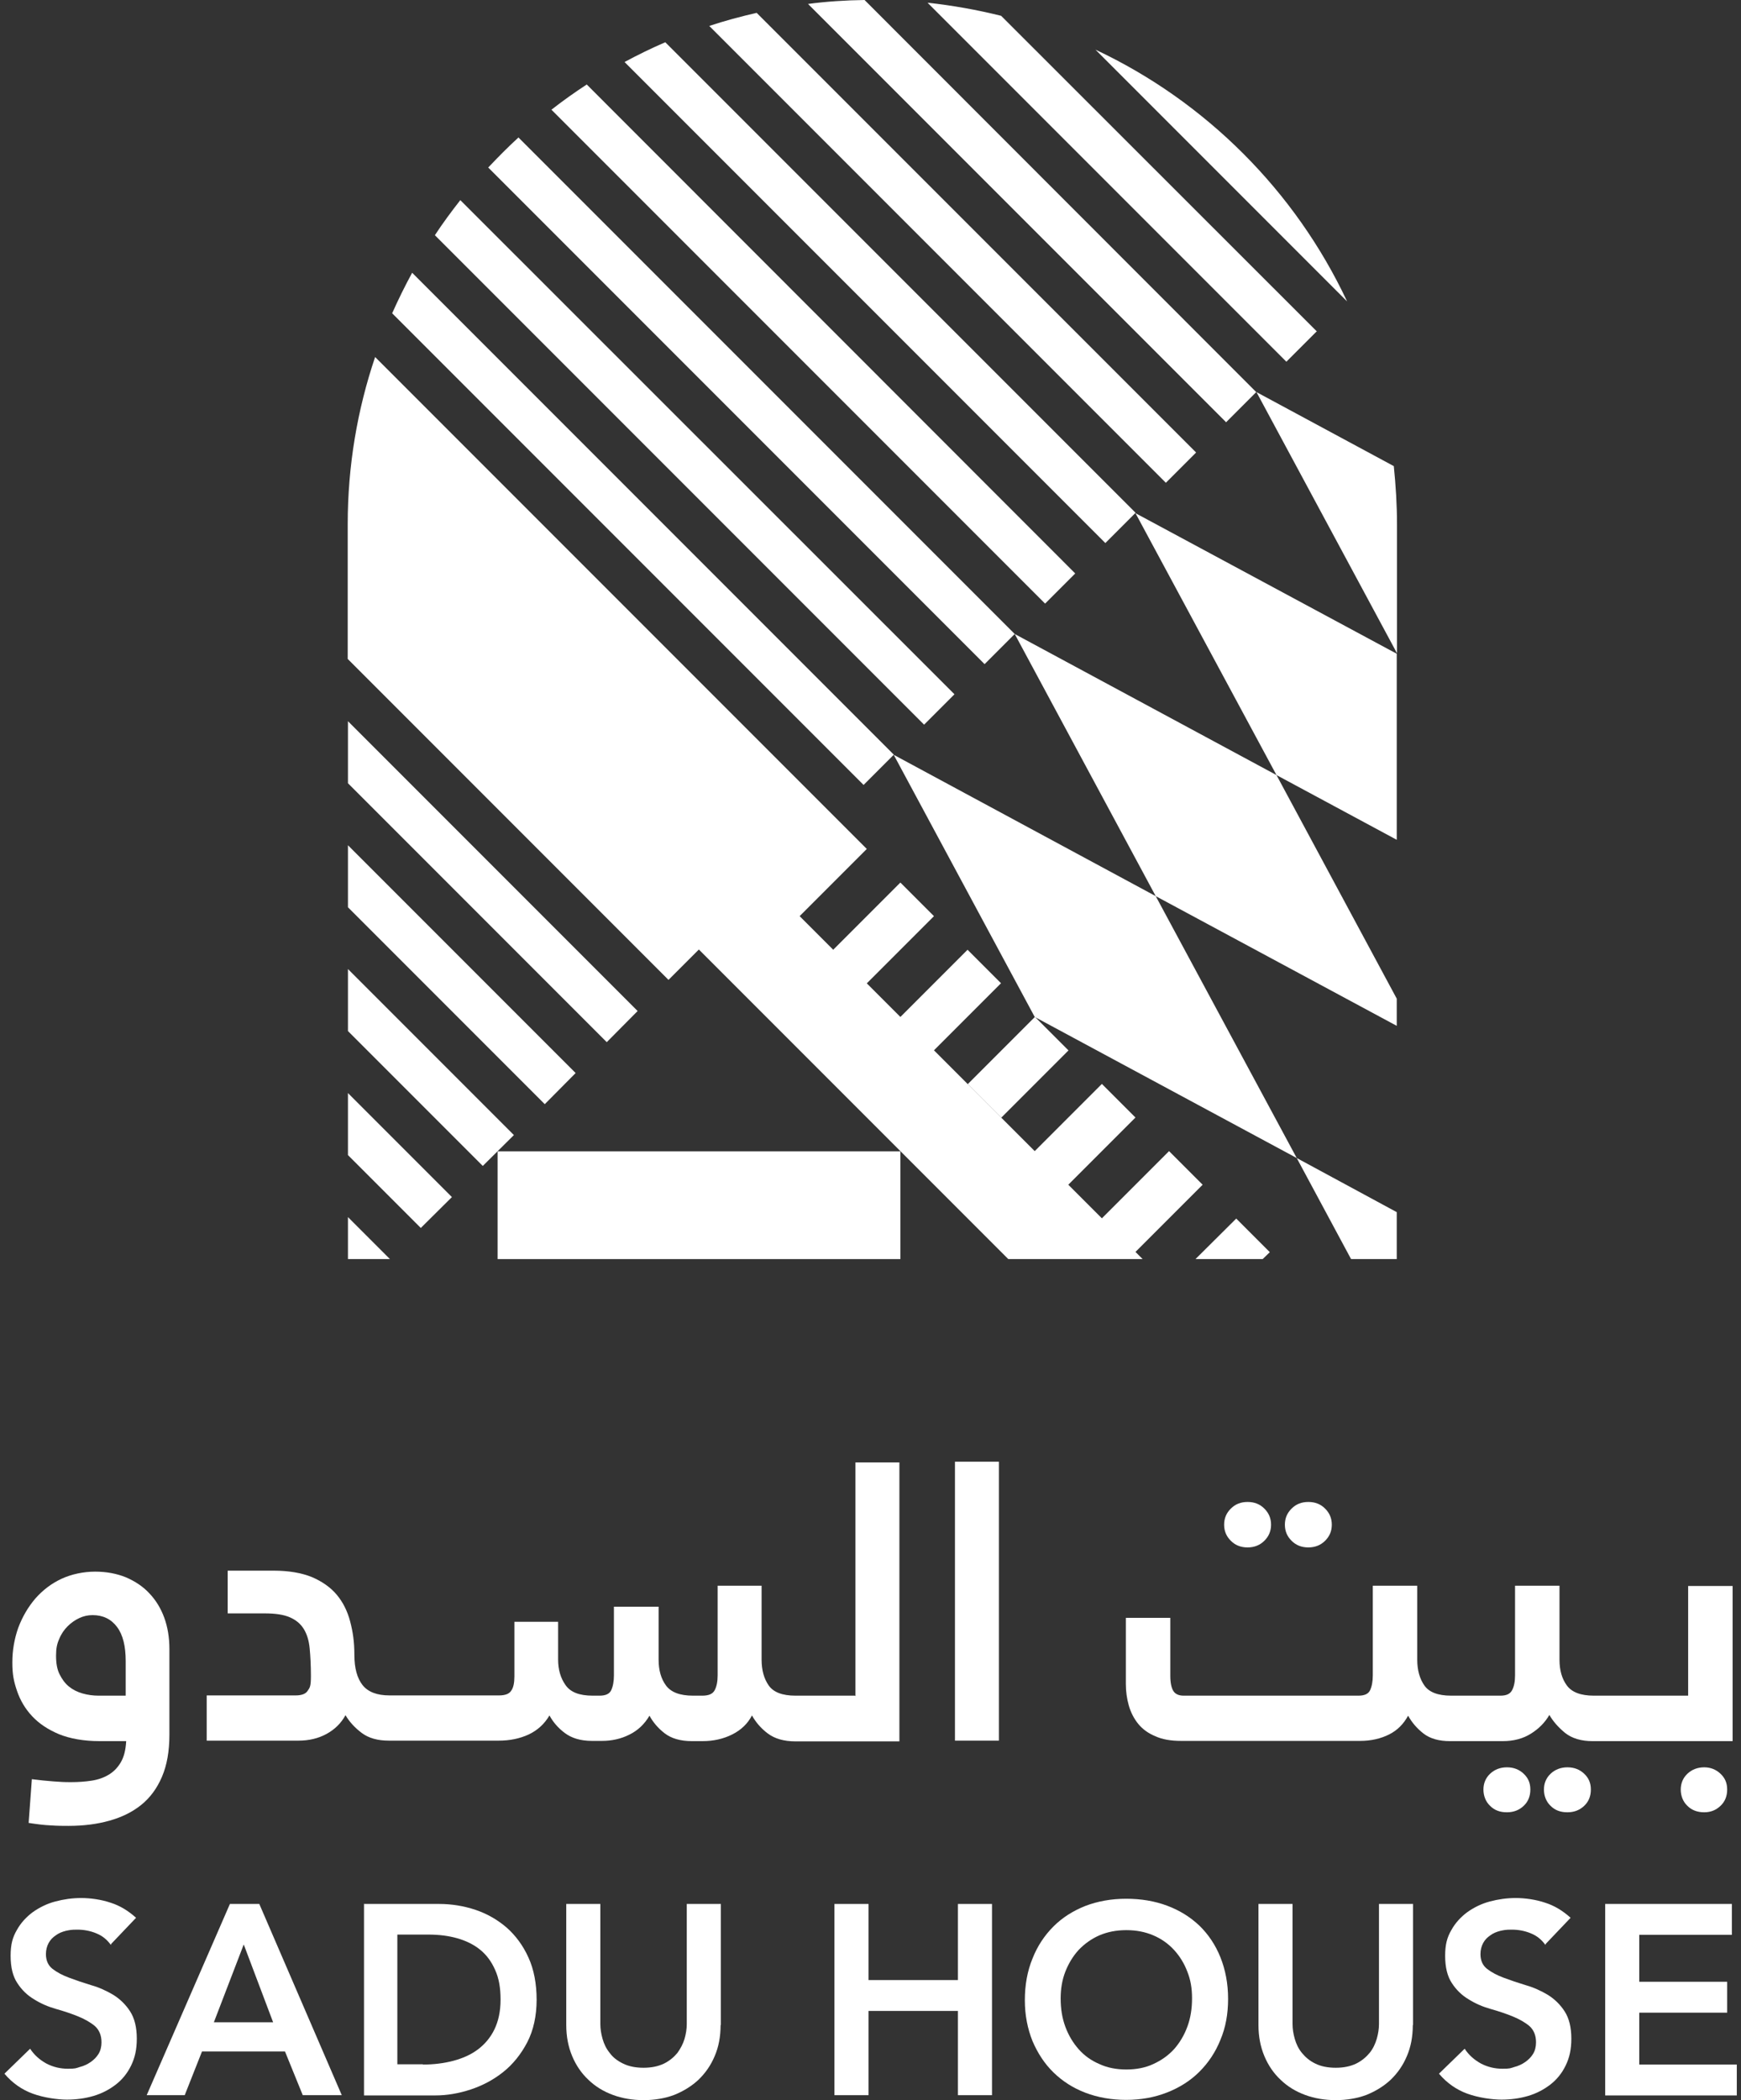 <?xml version="1.0" encoding="UTF-8"?>
<svg id="Layer_1" xmlns="http://www.w3.org/2000/svg" version="1.1" viewBox="0 0 705 850">
  <rect x="0" y="0" width="705" height="850" fill="#333333" stroke="none"/>
  <!-- Generator: Adobe Illustrator 29.2.1, SVG Export Plug-In . SVG Version: 2.1.0 Build 116)  -->
  <defs>
    <style>
      .st0 {
        fill: #fff;
      }
    </style>
  </defs>
  <g>
    <g>
      <path class="st0" d="M60.5,644.9c-2.6-2.8-5.8-4.9-9.5-6.5-3.7-1.5-7.9-2.3-12.5-2.3s-9.5,1-13.6,2.9c-4.1,1.9-7.6,4.6-10.6,8-2.9,3.4-5.2,7.3-6.9,11.8-1.6,4.5-2.4,9.2-2.4,14.1s.6,7.7,1.9,11.5c1.3,3.8,3.3,7.2,6.1,10.2,2.8,3,6.4,5.4,10.9,7.3,4.5,1.8,10,2.8,16.5,2.8h10.7c-.2,3.6-.9,6.4-2.2,8.6-1.3,2.2-2.9,3.8-4.9,5-2,1.2-4.3,2-6.9,2.4-2.6.4-5.4.6-8.4.6s-4.2-.1-7-.3c-2.8-.2-5.7-.5-8.8-.9l-1.3,17.7c3.3.5,6.2.9,8.9,1,2.7.2,5.1.2,7.3.2,6,0,11.5-.7,16.5-2.1,5-1.4,9.3-3.5,12.9-6.4,3.6-2.9,6.4-6.7,8.4-11.4,2-4.7,3-10.3,3-17v-34.7c0-4.6-.7-8.9-2.1-12.7-1.4-3.8-3.4-7.1-6.1-9.9ZM50.9,686.3h-11c-2.2,0-4.4-.3-6.5-.9-2.1-.6-3.9-1.5-5.5-2.8-1.6-1.3-2.8-3-3.8-5s-1.4-4.5-1.4-7.5.4-4.8,1.3-6.8c.8-2,2-3.7,3.4-5.1,1.4-1.4,3-2.5,4.7-3.3,1.7-.8,3.5-1.2,5.4-1.2,4.2,0,7.5,1.6,9.9,4.8,2.4,3.2,3.5,7.8,3.5,13.8v14Z"/>
      <path class="st0" d="M346.2,686.3h-24.1c-5.3,0-8.9-1.4-10.8-4.1-1.9-2.7-2.9-6.2-2.9-10.4v-30h-17.8v36.3c0,2.5-.4,4.5-1.2,6-.8,1.5-2.4,2.2-5,2.2h-3.8c-5.3,0-8.9-1.4-10.9-4.1-2-2.7-3-6.2-3-10.4v-21.5h-18.1v27.8c0,2.5-.4,4.5-1.1,6-.7,1.5-2.3,2.2-4.7,2.2h-2.8c-5.4,0-9-1.4-11-4.3-2-2.8-3-6.3-3-10.3v-15.3h-17.7v22.1c0,2.6-.4,4.6-1.3,5.8-.8,1.3-2.5,1.9-4.9,1.9h-44.4c-5,0-8.7-1.4-10.9-4.2-2.2-2.8-3.3-6.9-3.3-12.2s-.6-9.3-1.7-13.5c-1.1-4.2-2.9-7.8-5.4-10.8-2.5-3-5.9-5.4-10.1-7.2-4.2-1.7-9.4-2.6-15.5-2.6h-18.6v17.3h15c4.3,0,7.7.5,10.2,1.6,2.5,1.1,4.3,2.6,5.6,4.7,1.3,2.1,2.1,4.7,2.4,7.9.3,3.2.5,6.9.5,11.1s-.4,4.7-1.3,6c-.8,1.3-2.5,1.9-4.9,1.9h-36v18.3h37.2c4.2,0,8-.9,11.3-2.7,3.3-1.8,5.9-4.3,7.7-7.6,1.6,2.7,3.8,5.1,6.6,7.2,2.8,2.1,6.5,3.1,10.9,3.1h44.6c4.4,0,8.4-.8,12.1-2.5,3.6-1.7,6.4-4.3,8.4-7.7,1.4,2.6,3.4,5,6.2,7.1,2.8,2.1,6.4,3.2,11,3.2h4.1c3.9,0,7.6-.8,11-2.5,3.5-1.7,6.2-4.3,8.2-7.7,1.4,2.6,3.4,5,6.1,7.1,2.7,2.1,6.4,3.2,11.1,3.2h4.3c4.4,0,8.4-.9,12-2.7,3.6-1.8,6.3-4.4,8-7.7,1.5,2.7,3.6,5.2,6.4,7.3,2.8,2.1,6.5,3.2,11.3,3.2h42v-112.9h-17.8v94.6Z"/>
      <rect class="st0" x="386.7" y="591.6" width="17.8" height="112.9"/>
      <path class="st0" d="M505.2,626.3c2.7,0,5-.9,6.8-2.7,1.8-1.8,2.7-3.9,2.7-6.5s-.9-4.7-2.7-6.5c-1.8-1.8-4-2.7-6.8-2.7s-5,.9-6.8,2.7c-1.8,1.8-2.7,3.9-2.7,6.5s.9,4.7,2.7,6.5c1.8,1.8,4,2.7,6.8,2.7Z"/>
      <path class="st0" d="M529.8,626.3c2.7,0,5-.9,6.8-2.7,1.8-1.8,2.7-3.9,2.7-6.5s-.9-4.7-2.7-6.5c-1.8-1.8-4-2.7-6.8-2.7s-5,.9-6.8,2.7c-1.8,1.8-2.7,3.9-2.7,6.5s.9,4.7,2.7,6.5c1.8,1.8,4,2.7,6.8,2.7Z"/>
      <path class="st0" d="M610.2,715.3c-2.7,0-5,.9-6.8,2.6-1.8,1.7-2.7,3.9-2.7,6.4s.9,4.9,2.7,6.6c1.8,1.8,4,2.6,6.8,2.6s5-.9,6.8-2.6c1.8-1.7,2.7-3.9,2.7-6.6s-.9-4.7-2.7-6.4c-1.8-1.7-4-2.6-6.8-2.6Z"/>
      <path class="st0" d="M634.7,715.3c-2.7,0-5,.9-6.8,2.6-1.8,1.7-2.7,3.9-2.7,6.4s.9,4.9,2.7,6.6c1.8,1.8,4,2.6,6.8,2.6s5-.9,6.8-2.6c1.8-1.7,2.7-3.9,2.7-6.6s-.9-4.7-2.7-6.4c-1.8-1.7-4-2.6-6.8-2.6Z"/>
      <path class="st0" d="M683.6,641.8v44.5h-38.2c-5.3,0-8.9-1.4-10.9-4.1-2-2.7-3-6.2-3-10.4v-30h-18v36.3c0,2.5-.4,4.5-1.2,6-.8,1.5-2.3,2.2-4.7,2.2h-20c-5.3,0-8.9-1.4-10.8-4.1-1.9-2.7-2.9-6.2-2.9-10.4v-30h-18v36.3c0,2.5-.4,4.5-1.1,6-.7,1.5-2.3,2.2-4.7,2.2h-70.8c-1.9,0-3.3-.6-4.1-1.8-.8-1.2-1.3-3.3-1.3-6.2v-23.5h-18v26.7c0,3.1.4,6,1.2,8.8.8,2.8,2.1,5.3,3.8,7.4,1.7,2.1,4,3.8,6.9,5,2.8,1.3,6.3,1.9,10.4,1.9h72.6c4.4,0,8.3-.9,11.7-2.6,3.4-1.7,5.9-4.3,7.7-7.6,1.5,2.7,3.5,5.1,6.2,7.2,2.7,2.1,6.3,3.1,10.8,3.1h21.3c4.4,0,8.2-1,11.4-3,3.2-2,5.7-4.5,7.5-7.6,1.5,2.6,3.6,5,6.4,7.3,2.8,2.2,6.5,3.3,11.1,3.3h56.7v-62.8h-18Z"/>
      <path class="st0" d="M690.1,715.3c-2.7,0-5,.9-6.8,2.6-1.8,1.7-2.7,3.9-2.7,6.4s.9,4.9,2.7,6.6c1.8,1.8,4.1,2.6,6.8,2.6s4.8-.9,6.6-2.6c1.8-1.7,2.7-3.9,2.7-6.6s-.9-4.7-2.7-6.4c-1.8-1.7-4-2.6-6.6-2.6Z"/>
    </g>
    <g>
      <path class="st0" d="M44.9,787.2c-1.5-2.1-3.4-3.7-5.9-4.7-2.4-1-5-1.5-7.7-1.5s-3.2.2-4.7.5c-1.5.4-2.8.9-4,1.8-1.2.8-2.2,1.8-2.9,3.1-.7,1.3-1.1,2.8-1.1,4.5,0,2.6.9,4.6,2.7,6,1.8,1.4,4.1,2.6,6.8,3.6,2.7,1,5.6,2,8.9,3,3.2.9,6.2,2.3,8.9,3.9,2.7,1.7,5,3.9,6.8,6.7,1.8,2.8,2.7,6.5,2.7,11s-.8,7.8-2.3,10.9c-1.5,3.1-3.6,5.7-6.2,7.7-2.6,2-5.6,3.6-9,4.6-3.4,1-7,1.5-10.8,1.5s-9.4-.8-13.8-2.4c-4.4-1.6-8.3-4.3-11.5-8.1l10.4-10.1c1.7,2.6,3.9,4.5,6.6,6,2.7,1.4,5.6,2.1,8.7,2.1s3.2-.2,4.8-.7c1.6-.4,3.1-1.1,4.4-2,1.3-.9,2.4-2,3.2-3.3.8-1.3,1.2-2.9,1.2-4.7,0-2.8-.9-5-2.7-6.6-1.8-1.5-4.1-2.8-6.8-3.9-2.7-1.1-5.7-2.1-8.9-3-3.2-.9-6.2-2.2-8.9-3.9-2.7-1.6-5-3.8-6.8-6.6-1.8-2.7-2.7-6.4-2.7-11s.8-7.5,2.5-10.4c1.6-2.9,3.8-5.3,6.5-7.3,2.7-1.9,5.7-3.4,9.1-4.3,3.4-.9,6.9-1.4,10.5-1.4s8.1.6,11.9,1.9c3.8,1.2,7.2,3.3,10.3,6.1l-10.1,10.6Z"/>
      <path class="st0" d="M93.1,770.6h11.9l33.4,77.4h-15.8l-7.2-17.7h-33.6l-7,17.7h-15.4l33.7-77.4ZM110.6,818.5l-11.9-31.5-12.1,31.5h24.1Z"/>
      <path class="st0" d="M147.3,770.6h30.5c5.1,0,10,.8,14.8,2.4,4.7,1.6,8.9,4,12.6,7.2,3.6,3.2,6.6,7.2,8.8,12.1,2.2,4.8,3.3,10.6,3.3,17.1s-1.3,12.4-3.8,17.2c-2.5,4.8-5.8,8.9-9.7,12-4,3.2-8.4,5.5-13.2,7.1-4.9,1.6-9.6,2.4-14.3,2.4h-28.9v-77.4ZM171.3,835.6c4.3,0,8.4-.5,12.2-1.5,3.8-1,7.2-2.5,10-4.6s5.1-4.8,6.7-8.1c1.6-3.3,2.5-7.3,2.5-12.1s-.7-8.7-2.2-12c-1.5-3.4-3.5-6.1-6.1-8.2-2.6-2.1-5.7-3.6-9.2-4.6-3.5-1-7.4-1.5-11.7-1.5h-12.6v52.5h10.3Z"/>
      <path class="st0" d="M291.8,819.6c0,4.7-.8,8.9-2.4,12.6-1.6,3.8-3.8,6.9-6.6,9.6-2.8,2.6-6.1,4.6-9.8,6.1-3.8,1.4-7.9,2.1-12.4,2.1s-8.6-.7-12.4-2.1c-3.8-1.4-7.1-3.4-9.9-6.1-2.8-2.6-5-5.8-6.6-9.6-1.6-3.8-2.4-8-2.4-12.6v-49h13.8v48.6c0,1.9.3,3.9.9,6,.6,2.1,1.5,4,2.9,5.7,1.3,1.8,3.1,3.2,5.4,4.3,2.2,1.1,5,1.7,8.3,1.7s6-.6,8.3-1.7c2.2-1.1,4-2.6,5.4-4.3,1.3-1.8,2.3-3.7,2.9-5.7.6-2.1.9-4.1.9-6v-48.6h13.8v49Z"/>
      <path class="st0" d="M337.9,770.6h13.8v30.8h36.2v-30.8h13.8v77.4h-13.8v-34.1h-36.2v34.1h-13.8v-77.4Z"/>
      <path class="st0" d="M415,809.6c0-6.2,1-11.8,3.1-16.9,2-5.1,4.9-9.4,8.5-13,3.6-3.6,7.9-6.3,12.9-8.3,5-1.9,10.5-2.9,16.5-2.9s11.5.9,16.6,2.8c5.1,1.9,9.4,4.6,13.1,8.1,3.6,3.5,6.5,7.8,8.5,12.8,2,5,3.1,10.6,3.1,16.8s-1,11.6-3.1,16.6c-2,5-4.9,9.3-8.5,12.9-3.6,3.6-8,6.4-13.1,8.4-5.1,2-10.6,3-16.6,3s-11.5-1-16.5-2.9c-5-1.9-9.3-4.7-12.9-8.2-3.6-3.5-6.4-7.8-8.5-12.7-2-5-3.1-10.5-3.1-16.5ZM429.5,808.8c0,4.2.6,8,1.9,11.5,1.3,3.5,3.1,6.5,5.4,9.1,2.3,2.6,5.1,4.6,8.4,6,3.2,1.5,6.9,2.2,10.9,2.2s7.7-.7,10.9-2.2c3.3-1.5,6.1-3.5,8.4-6,2.3-2.6,4.1-5.6,5.4-9.1,1.3-3.5,1.9-7.3,1.9-11.5s-.6-7.5-1.9-10.8c-1.3-3.4-3.1-6.3-5.4-8.8-2.3-2.5-5.1-4.5-8.4-5.9-3.3-1.4-6.9-2.1-10.9-2.1s-7.6.7-10.9,2.1c-3.2,1.4-6,3.4-8.4,5.9-2.3,2.5-4.1,5.5-5.4,8.8s-1.9,7-1.9,10.8Z"/>
      <path class="st0" d="M572.1,819.6c0,4.7-.8,8.9-2.4,12.6-1.6,3.8-3.8,6.9-6.6,9.6-2.8,2.6-6.1,4.6-9.8,6.1-3.8,1.4-7.9,2.1-12.4,2.1s-8.6-.7-12.4-2.1c-3.8-1.4-7.1-3.4-9.9-6.1-2.8-2.6-5-5.8-6.6-9.6-1.6-3.8-2.4-8-2.4-12.6v-49h13.8v48.6c0,1.9.3,3.9.9,6,.6,2.1,1.5,4,2.9,5.7s3.1,3.2,5.4,4.3c2.2,1.1,5,1.7,8.3,1.7s6-.6,8.3-1.7c2.2-1.1,4-2.6,5.4-4.3s2.3-3.7,2.9-5.7c.6-2.1.9-4.1.9-6v-48.6h13.8v49Z"/>
      <path class="st0" d="M625.8,787.2c-1.5-2.1-3.4-3.7-5.9-4.7-2.4-1-5-1.5-7.7-1.5s-3.2.2-4.7.5c-1.5.4-2.8.9-4,1.8-1.2.8-2.2,1.8-2.9,3.1-.7,1.3-1.1,2.8-1.1,4.5,0,2.6.9,4.6,2.7,6s4.1,2.6,6.8,3.6c2.7,1,5.6,2,8.9,3,3.2.9,6.2,2.3,8.9,3.9,2.7,1.7,5,3.9,6.8,6.7,1.8,2.8,2.7,6.5,2.7,11s-.8,7.8-2.3,10.9c-1.5,3.1-3.6,5.7-6.2,7.7-2.6,2-5.6,3.6-9,4.6-3.4,1-7,1.5-10.8,1.5s-9.4-.8-13.8-2.4c-4.4-1.6-8.3-4.3-11.5-8.1l10.4-10.1c1.7,2.6,3.9,4.5,6.6,6,2.7,1.4,5.6,2.1,8.7,2.1s3.2-.2,4.8-.7c1.6-.4,3.1-1.1,4.4-2,1.3-.9,2.4-2,3.2-3.3.8-1.3,1.2-2.9,1.2-4.7,0-2.8-.9-5-2.7-6.6-1.8-1.5-4.1-2.8-6.8-3.9-2.7-1.1-5.7-2.1-8.9-3-3.2-.9-6.2-2.2-8.9-3.9-2.7-1.6-5-3.8-6.8-6.6-1.8-2.7-2.7-6.4-2.7-11s.8-7.5,2.5-10.4c1.6-2.9,3.8-5.3,6.5-7.3,2.7-1.9,5.7-3.4,9.1-4.3s6.9-1.4,10.5-1.4,8.1.6,11.9,1.9c3.8,1.2,7.2,3.3,10.3,6.1l-10.1,10.6Z"/>
      <path class="st0" d="M650,770.6h51.3v12.5h-37.5v19h35.6v12.5h-35.6v21h39.5v12.5h-53.3v-77.4Z"/>
    </g>
  </g>
  <g>
    <polygon class="st0" points="565.6 509.6 565.6 490.6 525.1 468.7 547.1 509.6 565.6 509.6"/>
    <path class="st0" d="M564.3,188.6l-55.5-29.9,56.9,105.7v-52.1c0-8-.5-15.9-1.3-23.7Z"/>
    <polygon class="st0" points="484.1 509.6 511.3 509.6 514.2 506.8 500.6 493.2 484.1 509.6"/>
    <path class="st0" d="M405.4,398l-13.6-13.6-27.2,27.2-13.6-13.6,27.2-27.2-13.6-13.6-27.2,27.2-13.6-13.6,27.2-27.2-199.1-199.1c-7.2,21.3-11.1,44-11.1,67.7v54.5l129.9,129.9,12.3-12.3h0s81.6,81.6,81.6,81.6l43.7,43.7h54.4l-2.9-2.9,27.2-27.2-13.6-13.6-27.2,27.2h0s-13.6-13.6-13.6-13.6l27.2-27.2-13.6-13.6-27.2,27.2-13.6-13.6-27.2-27.2,27.2-27.2Z"/>
    <polygon class="st0" points="201.5 509.6 321 509.6 321 509.6 321 509.6 364.6 509.6 364.6 466 201.5 466 201.5 509.6"/>
    <rect class="st0" x="393" y="422.4" width="38.5" height="19.2" transform="translate(-184.7 418) rotate(-45)"/>
    <polygon class="st0" points="140.9 467.5 170.4 497 183 484.5 140.9 442.4 140.9 467.5"/>
    <polygon class="st0" points="140.9 392.2 140.9 417.3 195.5 471.9 208.1 459.4 140.9 392.2"/>
    <polygon class="st0" points="140.9 509.6 157.8 509.6 157.9 509.6 140.9 492.6 140.9 509.6"/>
    <polygon class="st0" points="233.1 434.3 140.9 342.1 140.9 367.2 220.6 446.9 233.1 434.3"/>
    <polygon class="st0" points="258.2 409.2 140.9 291.9 140.9 317 245.7 421.8 258.2 409.2"/>
    <path class="st0" d="M459.9,207.6L269.4,17.1c-5.6,2.4-11.1,5.1-16.5,8l194.7,194.7,12.2-12.2Z"/>
    <path class="st0" d="M484.3,183.1L306.4,5.2c-6.5,1.5-12.9,3.2-19.2,5.3l184.9,184.9,12.2-12.2Z"/>
    <path class="st0" d="M350.1,0c-7.7.1-15.4.6-22.9,1.6l169.3,169.3,12.2-12.2h0S350.1,0,350.1,0Z"/>
    <path class="st0" d="M210,55.6c-4.3,3.9-8.3,8-12.3,12.2l201,201,12.2-12.2h0c0,0-201-201-201-201Z"/>
    <path class="st0" d="M435.4,232.1L237.6,34.2c-4.9,3.2-9.7,6.6-14.3,10.2l199.9,199.9,12.2-12.2Z"/>
    <path class="st0" d="M386.5,281L186.4,81c-3.6,4.6-7.1,9.3-10.3,14.2l198.1,198.1,12.2-12.2Z"/>
    <path class="st0" d="M362,305.5L166.9,110.4c-2.9,5.3-5.6,10.8-8.1,16.4l190.9,190.9,12.2-12.2Z"/>
    <path class="st0" d="M533.3,134.2L405.4,6.4c-9.7-2.4-19.6-4.2-29.8-5.3l145.3,145.3,12.2-12.2Z"/>
    <path class="st0" d="M545.5,122c-21-44.7-57.2-80.9-101.9-101.9l101.9,101.9h0Z"/>
    <polygon class="st0" points="516.9 313.7 516.9 313.7 516.9 313.7 565.6 339.9 565.6 265 565.6 264.6 459.8 207.7 516.9 313.7"/>
    <polygon class="st0" points="468 362.7 361.9 305.5 419 411.6 525.1 468.7 468 362.7 565.6 415.2 565.6 404.2 516.9 313.7 410.9 256.6 468 362.7"/>
  </g>
</svg>